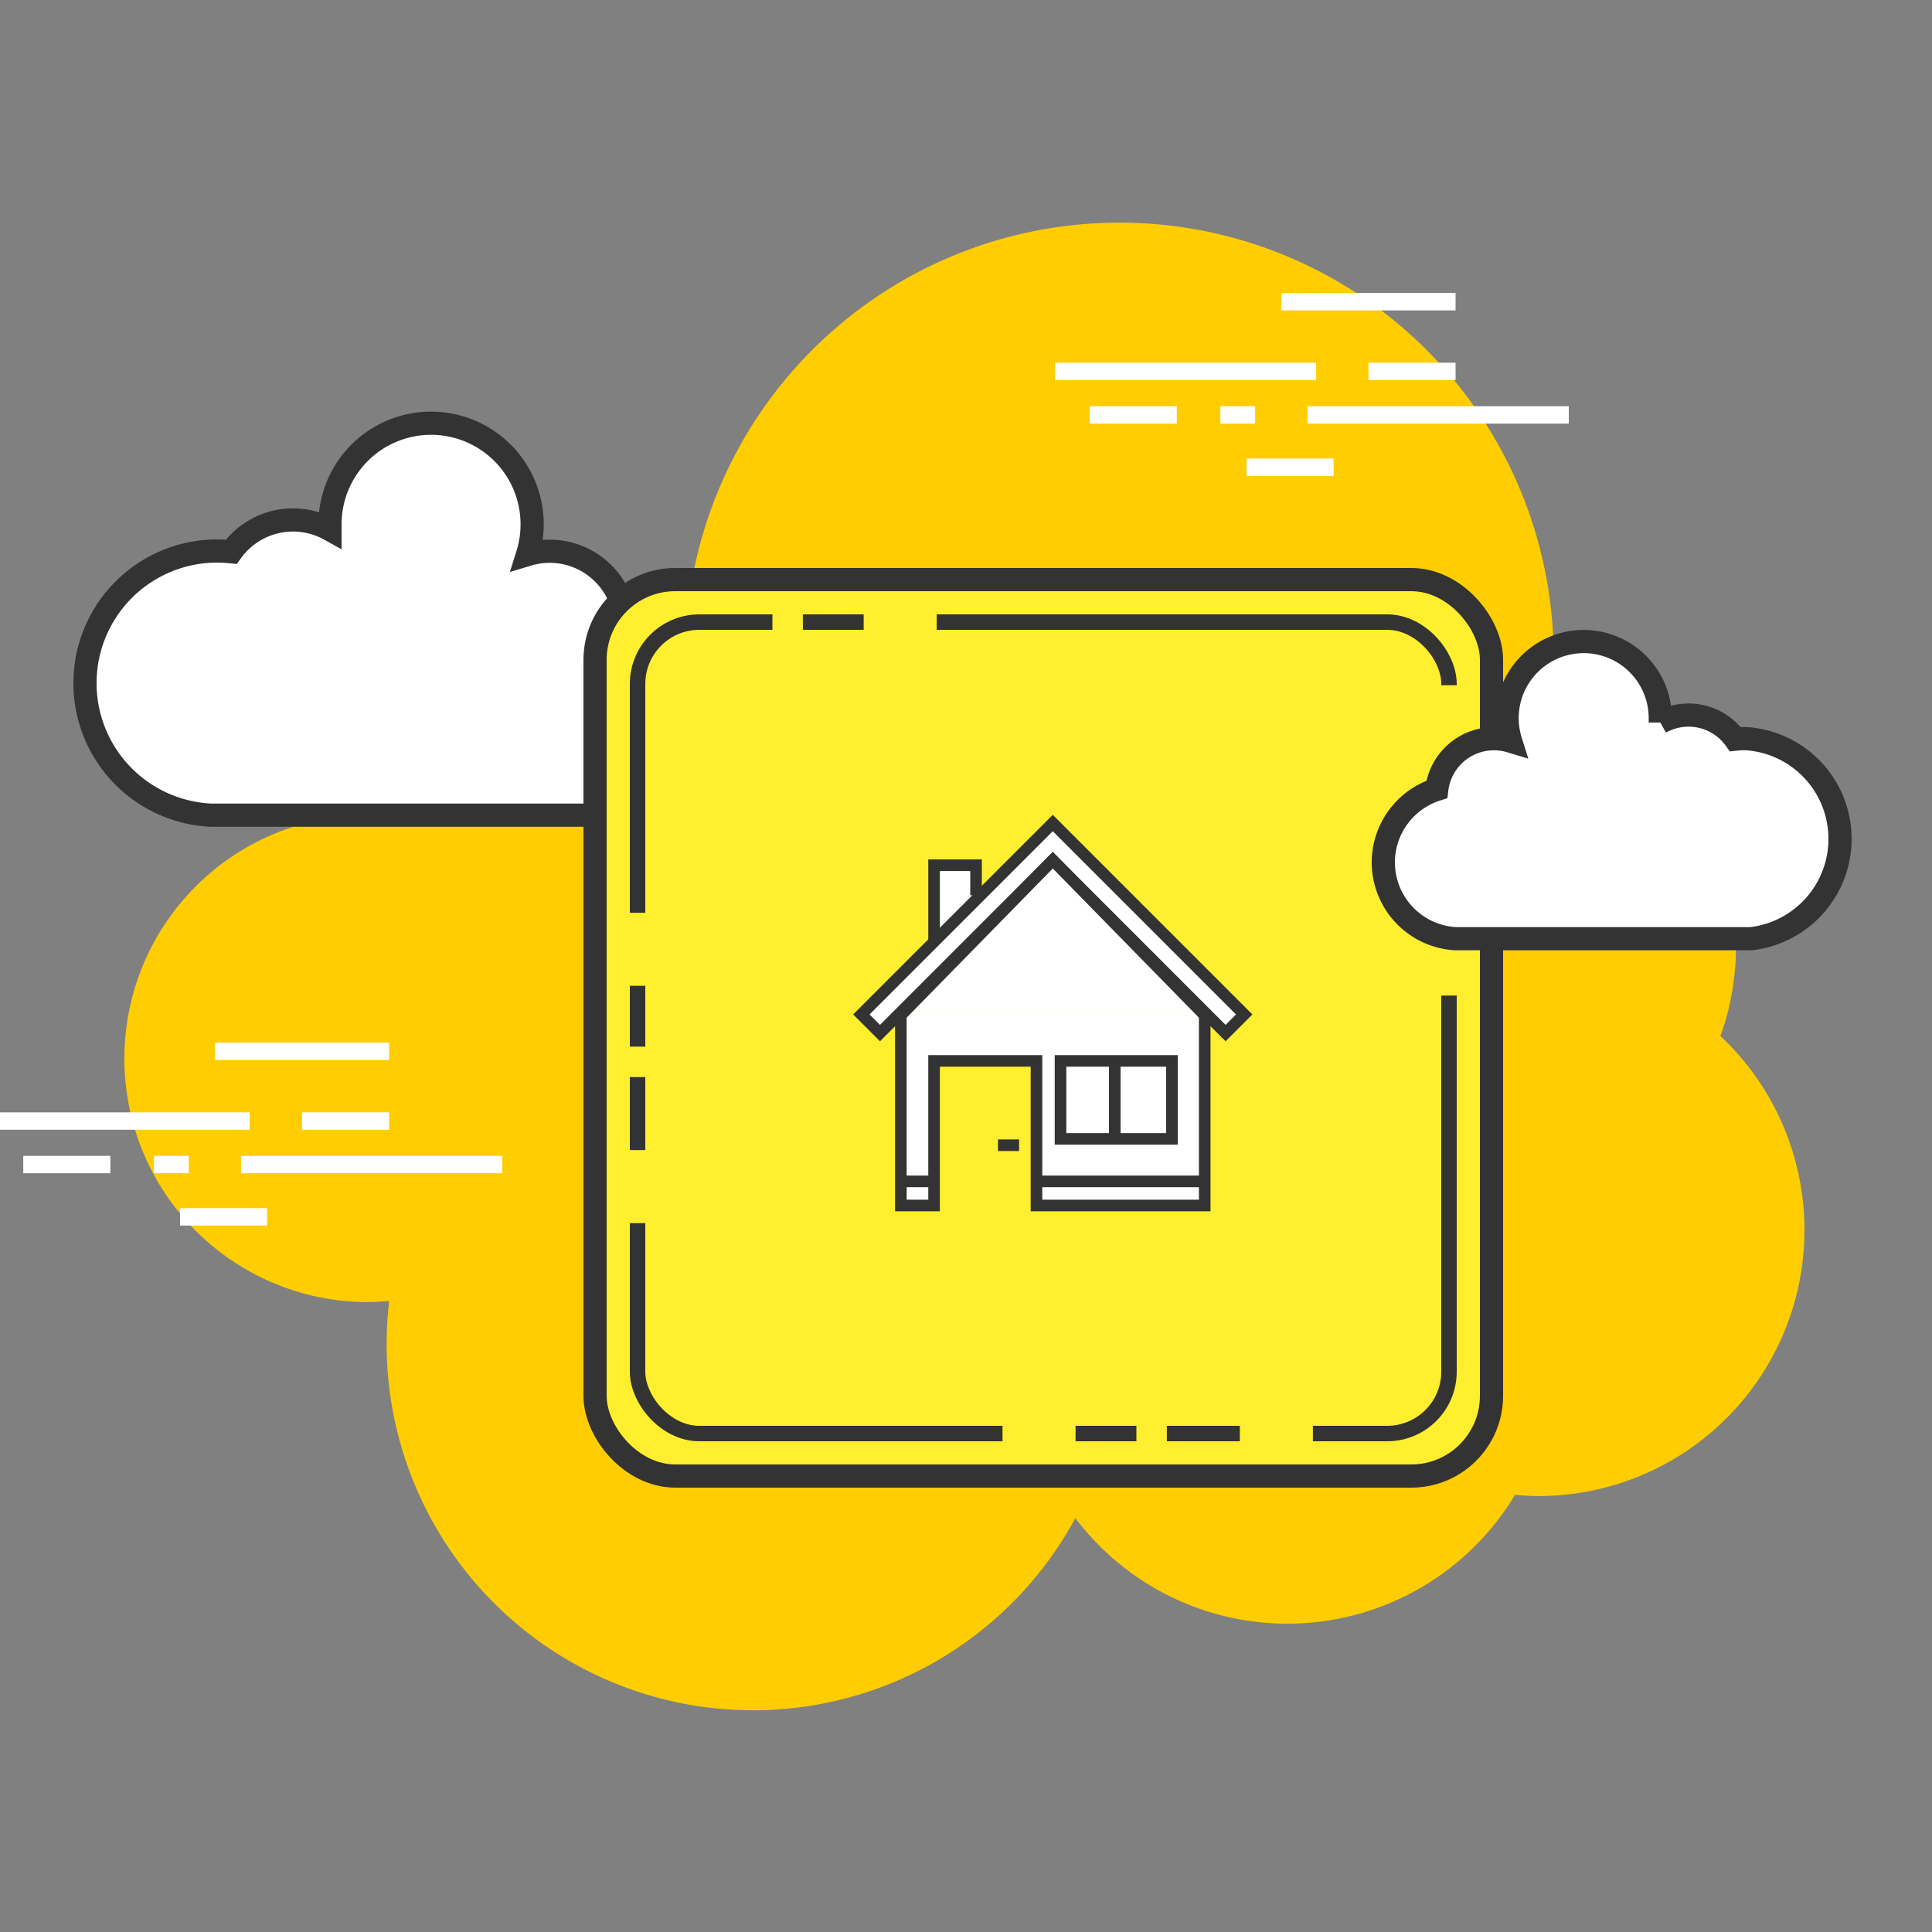 <svg id="Calque_1" data-name="Calque 1" xmlns="http://www.w3.org/2000/svg" viewBox="0 0 250 250"><rect x="0" y="0" width="250" height="250" fill="#808080" stroke="none"/><defs><style>.cls-1{fill:#ffcd00;}.cls-2,.cls-7{fill:#fff;}.cls-2,.cls-3,.cls-5,.cls-7{stroke:#333;}.cls-2,.cls-3,.cls-5,.cls-6,.cls-7{stroke-miterlimit:10;}.cls-2,.cls-3{stroke-width:3px;}.cls-3,.cls-4{fill:#ffef2e;}.cls-5,.cls-6{fill:none;}.cls-5{stroke-width:2px;stroke-dasharray:9.45 3.94 7.87 9.45 70.85 9.45;}.cls-6{stroke:#fff;stroke-width:2.25px;}.cls-7{stroke-width:1.5px;}</style></defs><title>Moulin - Plan de travail 1 copie 8</title><path class="cls-1" d="M222.62,134.08a34.35,34.35,0,0,0-21.79-44.3c.13-1.58.21-3.17.21-4.78A56.19,56.19,0,0,0,88.66,85c0,1.77.09,3.51.25,5.24A31.47,31.47,0,0,0,41.85,106a31.51,31.51,0,0,0,5.78,62.49c.92,0,1.83-.06,2.73-.14a48.16,48.16,0,0,0-.33,5.53,47.41,47.41,0,0,0,89.12,22.56,34.37,34.37,0,0,0,56.89-3c1,.08,2,.15,3,.15a34.42,34.42,0,0,0,23.57-59.54Z"/><path class="cls-2" d="M90,92.44A13.08,13.08,0,0,0,80.87,80a9.81,9.81,0,0,0-9.74-8.67,10,10,0,0,0-2.87.43,13.08,13.08,0,1,0-25.56-4c0,.26,0,.51,0,.77A9.8,9.8,0,0,0,29.93,71.4a18.16,18.16,0,0,0-1.82-.1,17.1,17.1,0,0,0-.84,34.18v0h.42l.42,0,.41,0h48l.42,0,.41,0h.31v0A13.06,13.06,0,0,0,90,92.44Z"/><rect class="cls-3" x="77" y="75" width="116" height="116" rx="10.38"/><rect class="cls-4" x="82.5" y="80.5" width="105" height="105" rx="8"/><rect class="cls-5" x="82.5" y="80.5" width="105" height="105" rx="8"/><path class="cls-2" d="M179,111.6a9.92,9.92,0,0,1,6.92-9.45,7.45,7.45,0,0,1,9.56-6.24,9.91,9.91,0,1,1,19.36-3c0,.19,0,.39,0,.58a7.44,7.44,0,0,1,9.71,2.16,12.5,12.5,0,0,1,1.38-.07,13,13,0,0,1,.64,25.89v0h-.32l-.32,0-.31,0H189.23l-.32,0-.31,0h-.24A9.91,9.91,0,0,1,179,111.6Z"/><line class="cls-6" x1="165.81" y1="39.04" x2="188.35" y2="39.04"/><line class="cls-6" x1="136.5" y1="48.06" x2="170.31" y2="48.06"/><line class="cls-6" x1="177.08" y1="48.06" x2="188.35" y2="48.06"/><line class="cls-6" x1="141.01" y1="53.69" x2="152.28" y2="53.69"/><line class="cls-6" x1="161.3" y1="60.46" x2="172.57" y2="60.46"/><line class="cls-6" x1="169.19" y1="53.69" x2="203" y2="53.69"/><line class="cls-6" x1="157.92" y1="53.69" x2="162.42" y2="53.69"/><line class="cls-6" x1="27.81" y1="136.04" x2="50.35" y2="136.04"/><line class="cls-6" x1="-1.5" y1="145.06" x2="32.31" y2="145.06"/><line class="cls-6" x1="39.08" y1="145.06" x2="50.35" y2="145.06"/><line class="cls-6" x1="3.01" y1="150.69" x2="14.28" y2="150.69"/><line class="cls-6" x1="23.3" y1="157.46" x2="34.57" y2="157.46"/><line class="cls-6" x1="31.19" y1="150.69" x2="65" y2="150.69"/><line class="cls-6" x1="19.92" y1="150.69" x2="24.42" y2="150.69"/><polyline class="cls-7" points="116.57 131.38 116.57 155.99 120.87 155.99 120.87 137.28 134.12 137.28 134.12 155.99 155.89 155.99 155.89 131.38"/><polyline class="cls-7" points="126.3 115.85 126.3 111.96 120.87 111.96 120.87 121.58"/><rect class="cls-7" x="137.23" y="137.28" width="14.42" height="10.09"/><polygon class="cls-7" points="136.23 111.31 158.59 133.68 161 131.27 136.23 106.5 111.46 131.27 113.87 133.68 136.23 111.31"/><line class="cls-7" x1="134.32" y1="152.87" x2="155.99" y2="152.87"/><line class="cls-7" x1="120.96" y1="152.87" x2="116.67" y2="152.87"/><line class="cls-7" x1="144.25" y1="137.36" x2="144.25" y2="147.33"/><line class="cls-7" x1="131.87" y1="148.19" x2="129.14" y2="148.19"/><polyline class="cls-7" points="155.89 131.38 136.23 111.31 116.57 131.38"/></svg>